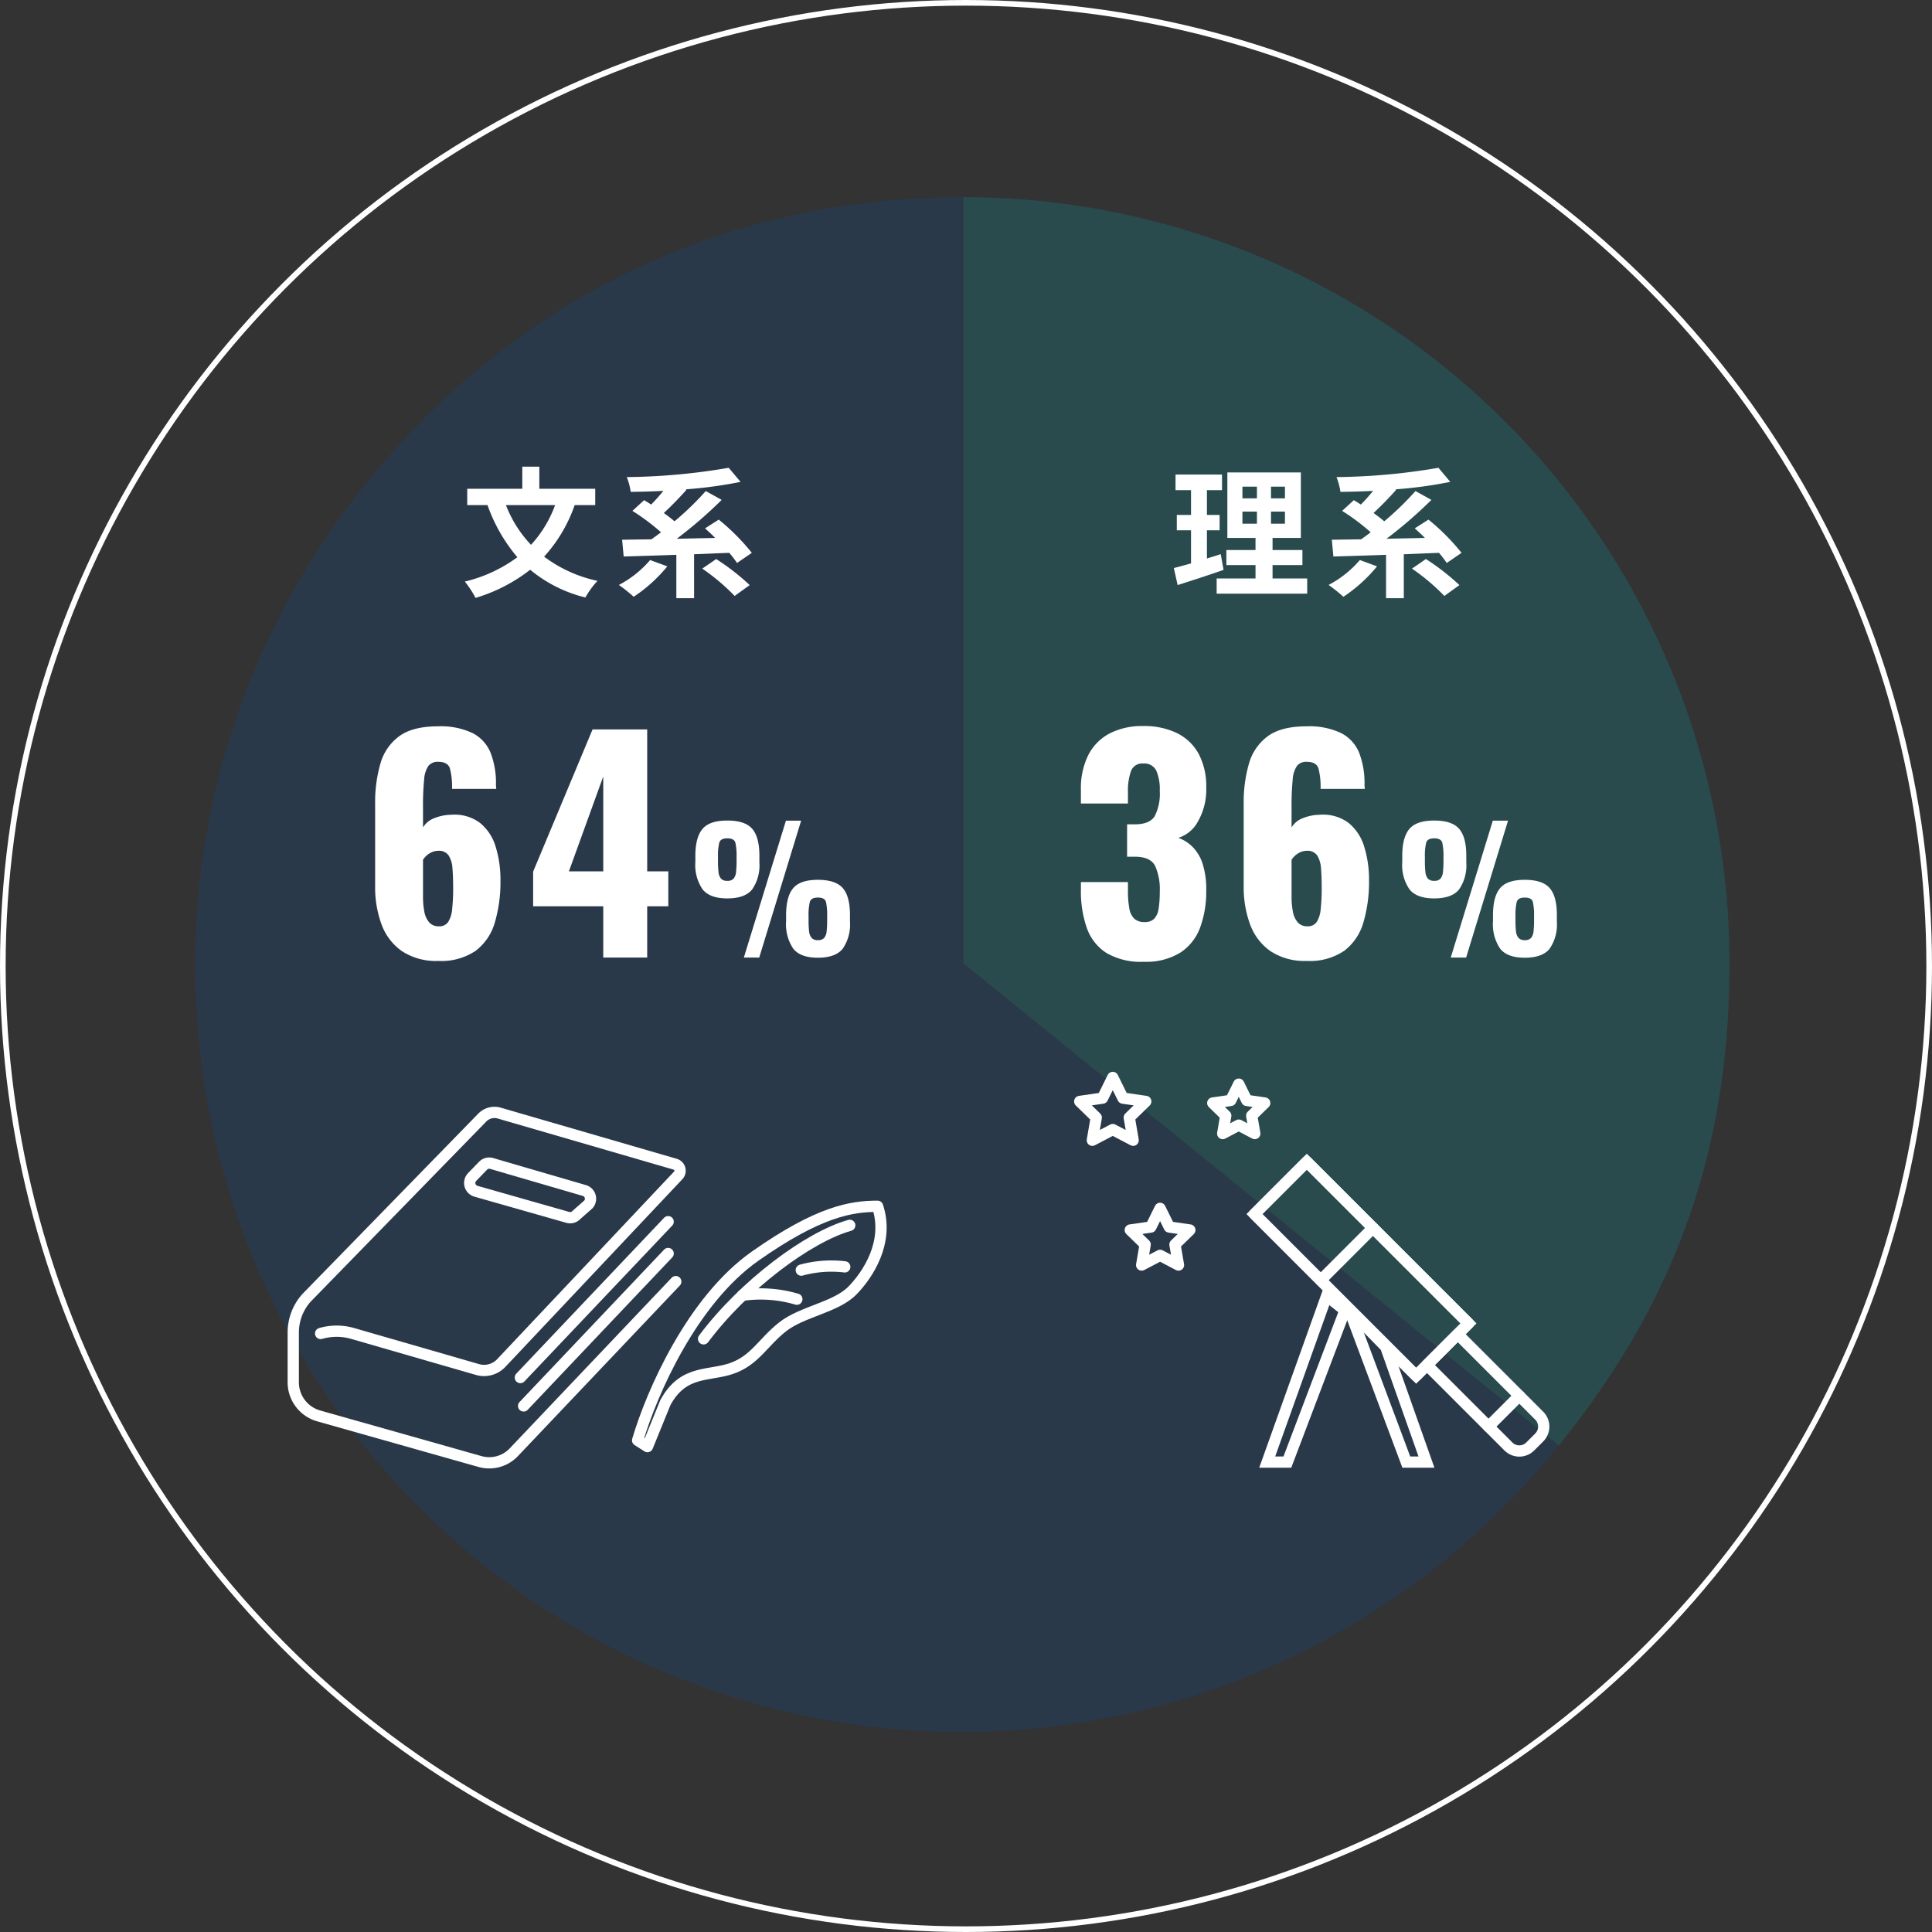 <svg xmlns="http://www.w3.org/2000/svg" xmlns:xlink="http://www.w3.org/1999/xlink" width="343" height="343" viewBox="0 0 343 343">
  <rect x="0" y="0" width="343" height="343" fill="#333333" stroke="none"/>
  <defs>
    <clipPath id="clip-path">
      <rect id="長方形_6687" data-name="長方形 6687" width="106.929" height="65.333" fill="none" stroke="#fff" stroke-width="2"/>
    </clipPath>
    <clipPath id="clip-path-2">
      <rect id="長方形_6688" data-name="長方形 6688" width="85.759" height="71.669" fill="none" stroke="#fff" stroke-width="2"/>
    </clipPath>
  </defs>
  <g id="グループ_21356" data-name="グループ 21356" transform="translate(-512 -661)">
    <g id="グループ_21204" data-name="グループ 21204">
      <g id="グループ_21196" data-name="グループ 21196" transform="translate(546.525 695.527)" opacity="0.2">
        <g id="グループ_21197" data-name="グループ 21197">
          <path id="パス_98151" data-name="パス 98151" d="M136.277,136.273l105.709,85.6A136.023,136.023,0,1,1,30.568,50.671C57.042,17.977,94.208.25,136.277.25Z" transform="translate(0.225 0.225)" fill="#004ea2"/>
          <path id="パス_98153" data-name="パス 98153" d="M71.818,136.273V.25A136.022,136.022,0,0,1,207.841,136.273c0,33.054-9.511,59.915-30.314,85.6Z" transform="translate(64.684 0.225)" fill="#01abb9"/>
        </g>
      </g>
      <g id="楕円形_501" data-name="楕円形 501" transform="translate(512 661)" fill="none" stroke="#fff" stroke-width="1">
        <circle cx="171.5" cy="171.5" r="171.5" stroke="none"/>
        <circle cx="171.5" cy="171.5" r="171" fill="none"/>
      </g>
    </g>
    <path id="パス_98260" data-name="パス 98260" d="M13.8.6A11,11,0,0,1,7.375-1.125,9.93,9.93,0,0,1,3.75-5.85,19.041,19.041,0,0,1,2.6-12.7V-27.35a24.663,24.663,0,0,1,.925-7.05A9.1,9.1,0,0,1,6.85-39.275q2.4-1.775,6.9-1.775a13.172,13.172,0,0,1,6.15,1.2,6.821,6.821,0,0,1,3.2,3.5,14.98,14.98,0,0,1,.95,5.7,2.655,2.655,0,0,0,.025.375,2.308,2.308,0,0,1,.025.325H16.25a12.862,12.862,0,0,0-.375-3.625Q15.5-34.75,13.8-34.75a2.1,2.1,0,0,0-1.725.7A4.84,4.84,0,0,0,11.3-31.6a45.9,45.9,0,0,0-.2,4.9v3.6a3.908,3.908,0,0,1,1.95-1.625,8.352,8.352,0,0,1,3.05-.625,7.536,7.536,0,0,1,5.125,1.45A8.606,8.606,0,0,1,24-19.675a19.675,19.675,0,0,1,.85,5.975,25.287,25.287,0,0,1-1,7.475A9.635,9.635,0,0,1,20.45-1.2,10.871,10.871,0,0,1,13.8.6Zm.1-6.15a1.878,1.878,0,0,0,1.675-.775,5.21,5.21,0,0,0,.7-2.3A33.985,33.985,0,0,0,16.45-12.4q0-2-.125-3.45a4.837,4.837,0,0,0-.675-2.275,2.057,2.057,0,0,0-1.85-.825,2.748,2.748,0,0,0-1.15.25,3.481,3.481,0,0,0-.95.625,3.2,3.2,0,0,0-.6.725v6.6a13.828,13.828,0,0,0,.225,2.55,4.023,4.023,0,0,0,.85,1.925A2.157,2.157,0,0,0,13.9-5.55ZM43.1,0V-9.1H30.65v-6.15L41.2-40.5h9.7v25.2h3.75v6.2H50.9V0ZM37-15.3h6.1V-32.15ZM68.06,0l7.47-24.3h2.7L70.79,0ZM65.12-10.5q-3.09,0-4.38-1.6a7.637,7.637,0,0,1-1.29-4.845v-1.08q0-3.3,1.26-4.8t4.41-1.5q3.15,0,4.425,1.47t1.275,4.77v1.2a7.514,7.514,0,0,1-1.29,4.8Q68.24-10.5,65.12-10.5Zm0-3.12a1.4,1.4,0,0,0,1.125-.4,2.207,2.207,0,0,0,.435-1.2,17.257,17.257,0,0,0,.09-1.9v-.75a10.747,10.747,0,0,0-.21-2.5q-.21-.795-1.44-.795-1.2,0-1.425.78a9.862,9.862,0,0,0-.225,2.49v.81a16.84,16.84,0,0,0,.09,1.89,2.112,2.112,0,0,0,.45,1.185A1.411,1.411,0,0,0,65.12-13.62ZM81.2.03q-3.09,0-4.365-1.6A7.7,7.7,0,0,1,75.56-6.42V-7.5q0-3.3,1.245-4.8T81.2-13.8q3.15,0,4.425,1.47T86.9-7.56v1.17a7.57,7.57,0,0,1-1.29,4.83Q84.32.03,81.2.03Zm0-3.12a1.4,1.4,0,0,0,1.125-.4A2.185,2.185,0,0,0,82.76-4.68a16.839,16.839,0,0,0,.09-1.89v-.81a10.542,10.542,0,0,0-.21-2.49q-.21-.78-1.44-.78-1.2,0-1.425.78a9.862,9.862,0,0,0-.225,2.49v.81a16.839,16.839,0,0,0,.09,1.89,2.112,2.112,0,0,0,.45,1.185A1.411,1.411,0,0,0,81.2-3.09Z" transform="translate(576 831)" fill="#fff" opacity="0.997"/>
    <path id="パス_98262" data-name="パス 98262" d="M13.05.75A12.019,12.019,0,0,1,6.375-.85a8.693,8.693,0,0,1-3.45-4.475A19.685,19.685,0,0,1,1.9-11.95V-13.4h8.35v1.45A17.14,17.14,0,0,0,10.5-8.7a3.2,3.2,0,0,0,.9,1.825,2.623,2.623,0,0,0,1.8.575,2.284,2.284,0,0,0,1.725-.6A3.341,3.341,0,0,0,15.7-8.7a18.727,18.727,0,0,0,.2-3,10.1,10.1,0,0,0-.825-4.575Q14.25-17.85,11.65-17.9H10.1v-5.75h1.35q2.65,0,3.55-1.45a8.756,8.756,0,0,0,.9-4.5,8.259,8.259,0,0,0-.625-3.6,2.357,2.357,0,0,0-2.325-1.25,2.094,2.094,0,0,0-2.175,1.4,10.4,10.4,0,0,0-.525,3.6v2.1H1.9V-29.8a13.16,13.16,0,0,1,1.325-6.175,8.866,8.866,0,0,1,3.8-3.825,12.589,12.589,0,0,1,5.925-1.3,13.289,13.289,0,0,1,6,1.25,8.821,8.821,0,0,1,3.85,3.675,12.249,12.249,0,0,1,1.35,6.025A11.322,11.322,0,0,1,22.7-24.2a6.007,6.007,0,0,1-3.5,2.95,6.912,6.912,0,0,1,2.525,1.6A7.528,7.528,0,0,1,23.5-16.675a14.8,14.8,0,0,1,.65,4.775,18.485,18.485,0,0,1-1.075,6.55A9.056,9.056,0,0,1,19.55-.875,11.589,11.589,0,0,1,13.05.75ZM42,.6a11,11,0,0,1-6.425-1.725A9.93,9.93,0,0,1,31.95-5.85,19.041,19.041,0,0,1,30.8-12.7V-27.35a24.663,24.663,0,0,1,.925-7.05,9.1,9.1,0,0,1,3.325-4.875q2.4-1.775,6.9-1.775a13.172,13.172,0,0,1,6.15,1.2,6.821,6.821,0,0,1,3.2,3.5,14.98,14.98,0,0,1,.95,5.7,2.655,2.655,0,0,0,.025.375,2.308,2.308,0,0,1,.025.325H44.45a12.862,12.862,0,0,0-.375-3.625Q43.7-34.75,42-34.75a2.1,2.1,0,0,0-1.725.7A4.84,4.84,0,0,0,39.5-31.6a45.9,45.9,0,0,0-.2,4.9v3.6a3.908,3.908,0,0,1,1.95-1.625,8.352,8.352,0,0,1,3.05-.625,7.536,7.536,0,0,1,5.125,1.45A8.606,8.606,0,0,1,52.2-19.675a19.675,19.675,0,0,1,.85,5.975,25.287,25.287,0,0,1-1,7.475A9.635,9.635,0,0,1,48.65-1.2,10.871,10.871,0,0,1,42,.6Zm.1-6.15a1.878,1.878,0,0,0,1.675-.775,5.21,5.21,0,0,0,.7-2.3A33.986,33.986,0,0,0,44.65-12.4q0-2-.125-3.45a4.837,4.837,0,0,0-.675-2.275A2.057,2.057,0,0,0,42-18.95a2.748,2.748,0,0,0-1.15.25,3.481,3.481,0,0,0-.95.625,3.2,3.2,0,0,0-.6.725v6.6a13.828,13.828,0,0,0,.225,2.55,4.023,4.023,0,0,0,.85,1.925A2.157,2.157,0,0,0,42.1-5.55ZM67.56,0l7.47-24.3h2.7L70.29,0ZM64.62-10.5q-3.09,0-4.38-1.6a7.637,7.637,0,0,1-1.29-4.845v-1.08q0-3.3,1.26-4.8t4.41-1.5q3.15,0,4.425,1.47t1.275,4.77v1.2a7.514,7.514,0,0,1-1.29,4.8Q67.74-10.5,64.62-10.5Zm0-3.12a1.4,1.4,0,0,0,1.125-.4,2.207,2.207,0,0,0,.435-1.2,17.257,17.257,0,0,0,.09-1.9v-.75a10.747,10.747,0,0,0-.21-2.5q-.21-.795-1.44-.795-1.2,0-1.425.78a9.862,9.862,0,0,0-.225,2.49v.81a16.84,16.84,0,0,0,.09,1.89,2.112,2.112,0,0,0,.45,1.185A1.411,1.411,0,0,0,64.62-13.62ZM80.7.03q-3.09,0-4.365-1.6A7.7,7.7,0,0,1,75.06-6.42V-7.5q0-3.3,1.245-4.8T80.7-13.8q3.15,0,4.425,1.47T86.4-7.56v1.17a7.57,7.57,0,0,1-1.29,4.83Q83.82.03,80.7.03Zm0-3.12a1.4,1.4,0,0,0,1.125-.4A2.185,2.185,0,0,0,82.26-4.68a16.839,16.839,0,0,0,.09-1.89v-.81a10.542,10.542,0,0,0-.21-2.49q-.21-.78-1.44-.78-1.2,0-1.425.78a9.862,9.862,0,0,0-.225,2.49v.81a16.839,16.839,0,0,0,.09,1.89,2.112,2.112,0,0,0,.45,1.185A1.411,1.411,0,0,0,80.7-3.09Z" transform="translate(702 831)" fill="#fff" opacity="0.997"/>
    <path id="パス_98261" data-name="パス 98261" d="M-9.45-14.325a21.125,21.125,0,0,1-4.275,7.05,21.262,21.262,0,0,1-4.45-7.05Zm7.125,0v-2.9H-12.25V-21.15h-3.025v3.925H-25.05v2.9h3.6a29.291,29.291,0,0,0,5.3,9.25A25.744,25.744,0,0,1-25.475-.75a18.012,18.012,0,0,1,1.9,2.9,29.426,29.426,0,0,0,9.7-5,24.473,24.473,0,0,0,9.8,4.925,15.643,15.643,0,0,1,2.15-2.95,24.138,24.138,0,0,1-9.475-4.3,26.467,26.467,0,0,0,5.425-9.15Zm9.75,9.75A18.788,18.788,0,0,1,1.875-.15,27.588,27.588,0,0,1,4.5,1.95a26.9,26.9,0,0,0,5.975-5.4ZM25.475-5.85a38.385,38.385,0,0,0-5.875-5.9L17.175-10.2c.575.525,1.2,1.1,1.8,1.7-2.3.05-4.6.1-6.825.15a78.167,78.167,0,0,0,7.975-6.9L17.3-16.825a52.122,52.122,0,0,1-5.55,5.375c-.55-.475-1.2-.975-1.9-1.475a57.413,57.413,0,0,0,4.025-4.125l-.125-.075a77.622,77.622,0,0,0,9.725-1.325l-2.1-2.5a112.315,112.315,0,0,1-18.1,1.65,11.273,11.273,0,0,1,.7,2.625c1.875-.025,3.825-.075,5.8-.175C9.1-16.025,8.35-15.175,7.6-14.425c-.425-.275-.85-.55-1.25-.775L4.275-13.3A37.81,37.81,0,0,1,9.35-9.5c-.575.45-1.15.85-1.7,1.25-1.925.025-3.7.05-5.2.075L2.725-5.2c2.575-.075,5.85-.175,9.35-.3V2.2h3.15V-5.6c2.075-.075,4.175-.175,6.25-.25a20.5,20.5,0,0,1,1.375,1.8Zm-8.8,2.8a37.121,37.121,0,0,1,5.75,4.85L25.1-.125A40.941,40.941,0,0,0,19.15-4.75Z" transform="translate(620 765)" fill="#fff"/>
    <path id="パス_98263" data-name="パス 98263" d="M-17.275-5.625c-.8.275-1.625.525-2.45.775v-5h2.25v-2.725h-2.25v-4.4h2.675V-19.75H-25.3v2.775h2.75v4.4h-2.525V-9.85h2.525v5.875c-1.15.325-2.175.6-3.05.825l.675,3.025c2.4-.775,5.4-1.725,8.15-2.7Zm3.85-7.55h2.575v2.15h-2.575Zm0-4.425h2.575v2.075h-2.575Zm7.55,2.075H-8.35V-17.6h2.475Zm0,4.5H-8.35v-2.15h2.475ZM-8.075-1.3V-3.675h5.3V-6.35h-5.3V-8.5H-3.05V-20.125H-16.1V-8.5h5v2.15h-5.175v2.675H-11.1V-1.3H-18V1.4H-1.925V-1.3Zm15.5-3.275A18.788,18.788,0,0,1,1.875-.15,27.588,27.588,0,0,1,4.5,1.95a26.9,26.9,0,0,0,5.975-5.4ZM25.475-5.85a38.385,38.385,0,0,0-5.875-5.9L17.175-10.2c.575.525,1.2,1.1,1.8,1.7-2.3.05-4.6.1-6.825.15a78.167,78.167,0,0,0,7.975-6.9L17.3-16.825a52.122,52.122,0,0,1-5.55,5.375c-.55-.475-1.2-.975-1.9-1.475a57.413,57.413,0,0,0,4.025-4.125l-.125-.075a77.622,77.622,0,0,0,9.725-1.325l-2.1-2.5a112.315,112.315,0,0,1-18.1,1.65,11.273,11.273,0,0,1,.7,2.625c1.875-.025,3.825-.075,5.8-.175C9.1-16.025,8.35-15.175,7.6-14.425c-.425-.275-.85-.55-1.25-.775L4.275-13.3A37.81,37.81,0,0,1,9.35-9.5c-.575.45-1.15.85-1.7,1.25-1.925.025-3.7.05-5.2.075L2.725-5.2c2.575-.075,5.85-.175,9.35-.3V2.2h3.15V-5.6c2.075-.075,4.175-.175,6.25-.25a20.5,20.5,0,0,1,1.375,1.8Zm-8.8,2.8a37.121,37.121,0,0,1,5.75,4.85L25.1-.125A40.941,40.941,0,0,0,19.15-4.75Z" transform="translate(746 765)" fill="#fff"/>
    <g id="グループ_21222" data-name="グループ 21222" transform="translate(562.5 856.932)">
      <g id="グループ_21221" data-name="グループ 21221" clip-path="url(#clip-path)">
        <path id="パス_98194" data-name="パス 98194" d="M236.795,110.381c2.517-8.529,9.689-24.847,20.859-32.7,11.3-7.944,17.091-8.852,21.74-8.852,2.136,6.422-1.8,12.229-4.448,14.94-2.958,3.029-8.946,3.72-12.433,6.481s-4.877,5.894-8.963,7.347-8.65.2-11.835,6.1l-3.174,7.8Z" transform="translate(-174.094 -50.602)" fill="none" stroke="#fff" stroke-linecap="round" stroke-linejoin="round" stroke-width="2"/>
        <path id="パス_98195" data-name="パス 98195" d="M281.017,101.764c7.206-9.634,18.685-18.118,25.95-20.152" transform="translate(-206.606 -60.002)" fill="none" stroke="#fff" stroke-linecap="round" stroke-linejoin="round" stroke-width="2"/>
        <path id="パス_98196" data-name="パス 98196" d="M346.538,109.638a20.13,20.13,0,0,1,7.713-.577" transform="translate(-254.778 -80.078)" fill="none" stroke="#fff" stroke-linecap="round" stroke-linejoin="round" stroke-width="2"/>
        <path id="パス_98197" data-name="パス 98197" d="M307.11,127.767a22.738,22.738,0,0,1,9.648.7" transform="translate(-225.79 -93.746)" fill="none" stroke="#fff" stroke-linecap="round" stroke-linejoin="round" stroke-width="2"/>
        <path id="パス_98198" data-name="パス 98198" d="M73.816,35.944,45.06,66.239a6.011,6.011,0,0,1-5.994,1.646l-28.645-8.1a6.2,6.2,0,0,1-4.515-5.968V44.98a9.224,9.224,0,0,1,2.363-6.165l31.2-32a3.021,3.021,0,0,1,3.005-.792L73.711,15.1a1.2,1.2,0,0,1,.54,1.982L42.831,50.4a4.19,4.19,0,0,1-4.21,1.151L16.441,45.147a10.2,10.2,0,0,0-5.674.005" transform="translate(-4.342 -4.342)" fill="none" stroke="#fff" stroke-linecap="round" stroke-linejoin="round" stroke-width="2"/>
        <line id="線_2186" data-name="線 2186" y1="27.669" x2="26.243" transform="translate(41.88 20.962)" fill="none" stroke="#fff" stroke-linecap="round" stroke-linejoin="round" stroke-width="2"/>
        <line id="線_2187" data-name="線 2187" y1="27.059" x2="25.665" transform="translate(42.459 26.613)" fill="none" stroke="#fff" stroke-linecap="round" stroke-linejoin="round" stroke-width="2"/>
        <path id="パス_98199" data-name="パス 98199" d="M141.629,49.528l-16.307-4.642a1.525,1.525,0,0,1-.677-2.529l1.939-2a1.526,1.526,0,0,1,1.508-.407l16.456,4.8a1.525,1.525,0,0,1,.732,2.476l-2.087,1.837A1.526,1.526,0,0,1,141.629,49.528Z" transform="translate(-91.323 -29.33)" fill="none" stroke="#fff" stroke-linecap="round" stroke-linejoin="round" stroke-width="2"/>
      </g>
    </g>
    <g id="グループ_21231" data-name="グループ 21231" transform="translate(702 850.596)">
      <path id="パス_98200" data-name="パス 98200" d="M42.542,87.074l1.634,3.312,3.654.531-2.644,2.578.624,3.64-3.269-1.719-3.269,1.719.624-3.64-2.644-2.578,3.654-.531Z" transform="translate(-26.586 -62.141)" fill="none" stroke="#fff" stroke-linecap="round" stroke-linejoin="round" stroke-width="2"/>
      <g id="グループ_21224" data-name="グループ 21224">
        <g id="グループ_21223" data-name="グループ 21223" clip-path="url(#clip-path-2)">
          <path id="パス_98201" data-name="パス 98201" d="M11.768,5.906l1.811,3.67,4.051.589L14.7,13.022l.692,4.034-3.623-1.9-3.623,1.9.692-4.034L5.906,10.165l4.051-.589Z" transform="translate(-4.215 -4.215)" fill="none" stroke="#fff" stroke-linecap="round" stroke-linejoin="round" stroke-width="2"/>
          <path id="パス_98202" data-name="パス 98202" d="M93,10.06l1.425,2.887,3.186.463L95.3,15.657l.544,3.173L93,17.333l-2.85,1.5.544-3.173L88.384,13.41l3.186-.463Z" transform="translate(-63.076 -7.179)" fill="none" stroke="#fff" stroke-linecap="round" stroke-linejoin="round" stroke-width="2"/>
        </g>
      </g>
      <path id="パス_98203" data-name="パス 98203" d="M135.952,143.887l-3.253-2.568-10.555,29.513h3.579Z" transform="translate(-87.169 -100.854)" fill="none" stroke="#fff" stroke-width="2"/>
      <path id="パス_98205" data-name="パス 98205" d="M185.592,170.458h-3.579l-10.136-27.093L178.36,150Z" transform="translate(-122.344 -100.48)" fill="none" stroke="#fff" stroke-width="2"/>
      <rect id="長方形_6691" data-name="長方形 6691" width="13.146" height="40.598" transform="translate(32.709 25.945) rotate(-45)" fill="none" stroke="#fff" stroke-width="2"/>
      <rect id="長方形_6692" data-name="長方形 6692" width="13.146" height="40.598" transform="translate(32.709 25.945) rotate(-45)" fill="none" stroke="#fff" stroke-linecap="round" stroke-linejoin="round" stroke-width="2"/>
      <line id="線_2188" data-name="線 2188" x1="9.296" y2="9.296" transform="translate(44.466 28.406)" fill="none" stroke="#fff" stroke-linecap="round" stroke-linejoin="round" stroke-width="2"/>
      <g id="グループ_21230" data-name="グループ 21230">
        <g id="グループ_21229" data-name="グループ 21229" clip-path="url(#clip-path-2)">
          <path id="パス_98207" data-name="パス 98207" d="M241.107,183.428l-1.593,1.593a2.739,2.739,0,0,1-3.874,0l-14.467-14.467,5.468-5.468,14.467,14.467A2.74,2.74,0,0,1,241.107,183.428Z" transform="translate(-157.842 -117.816)" fill="none" stroke="#fff" stroke-linecap="round" stroke-linejoin="round" stroke-width="2"/>
          <line id="線_2189" data-name="線 2189" x1="5.468" y2="5.468" transform="translate(74.267 58.207)" fill="none" stroke="#fff" stroke-linecap="round" stroke-linejoin="round" stroke-width="2"/>
        </g>
      </g>
    </g>
  </g>
</svg>
